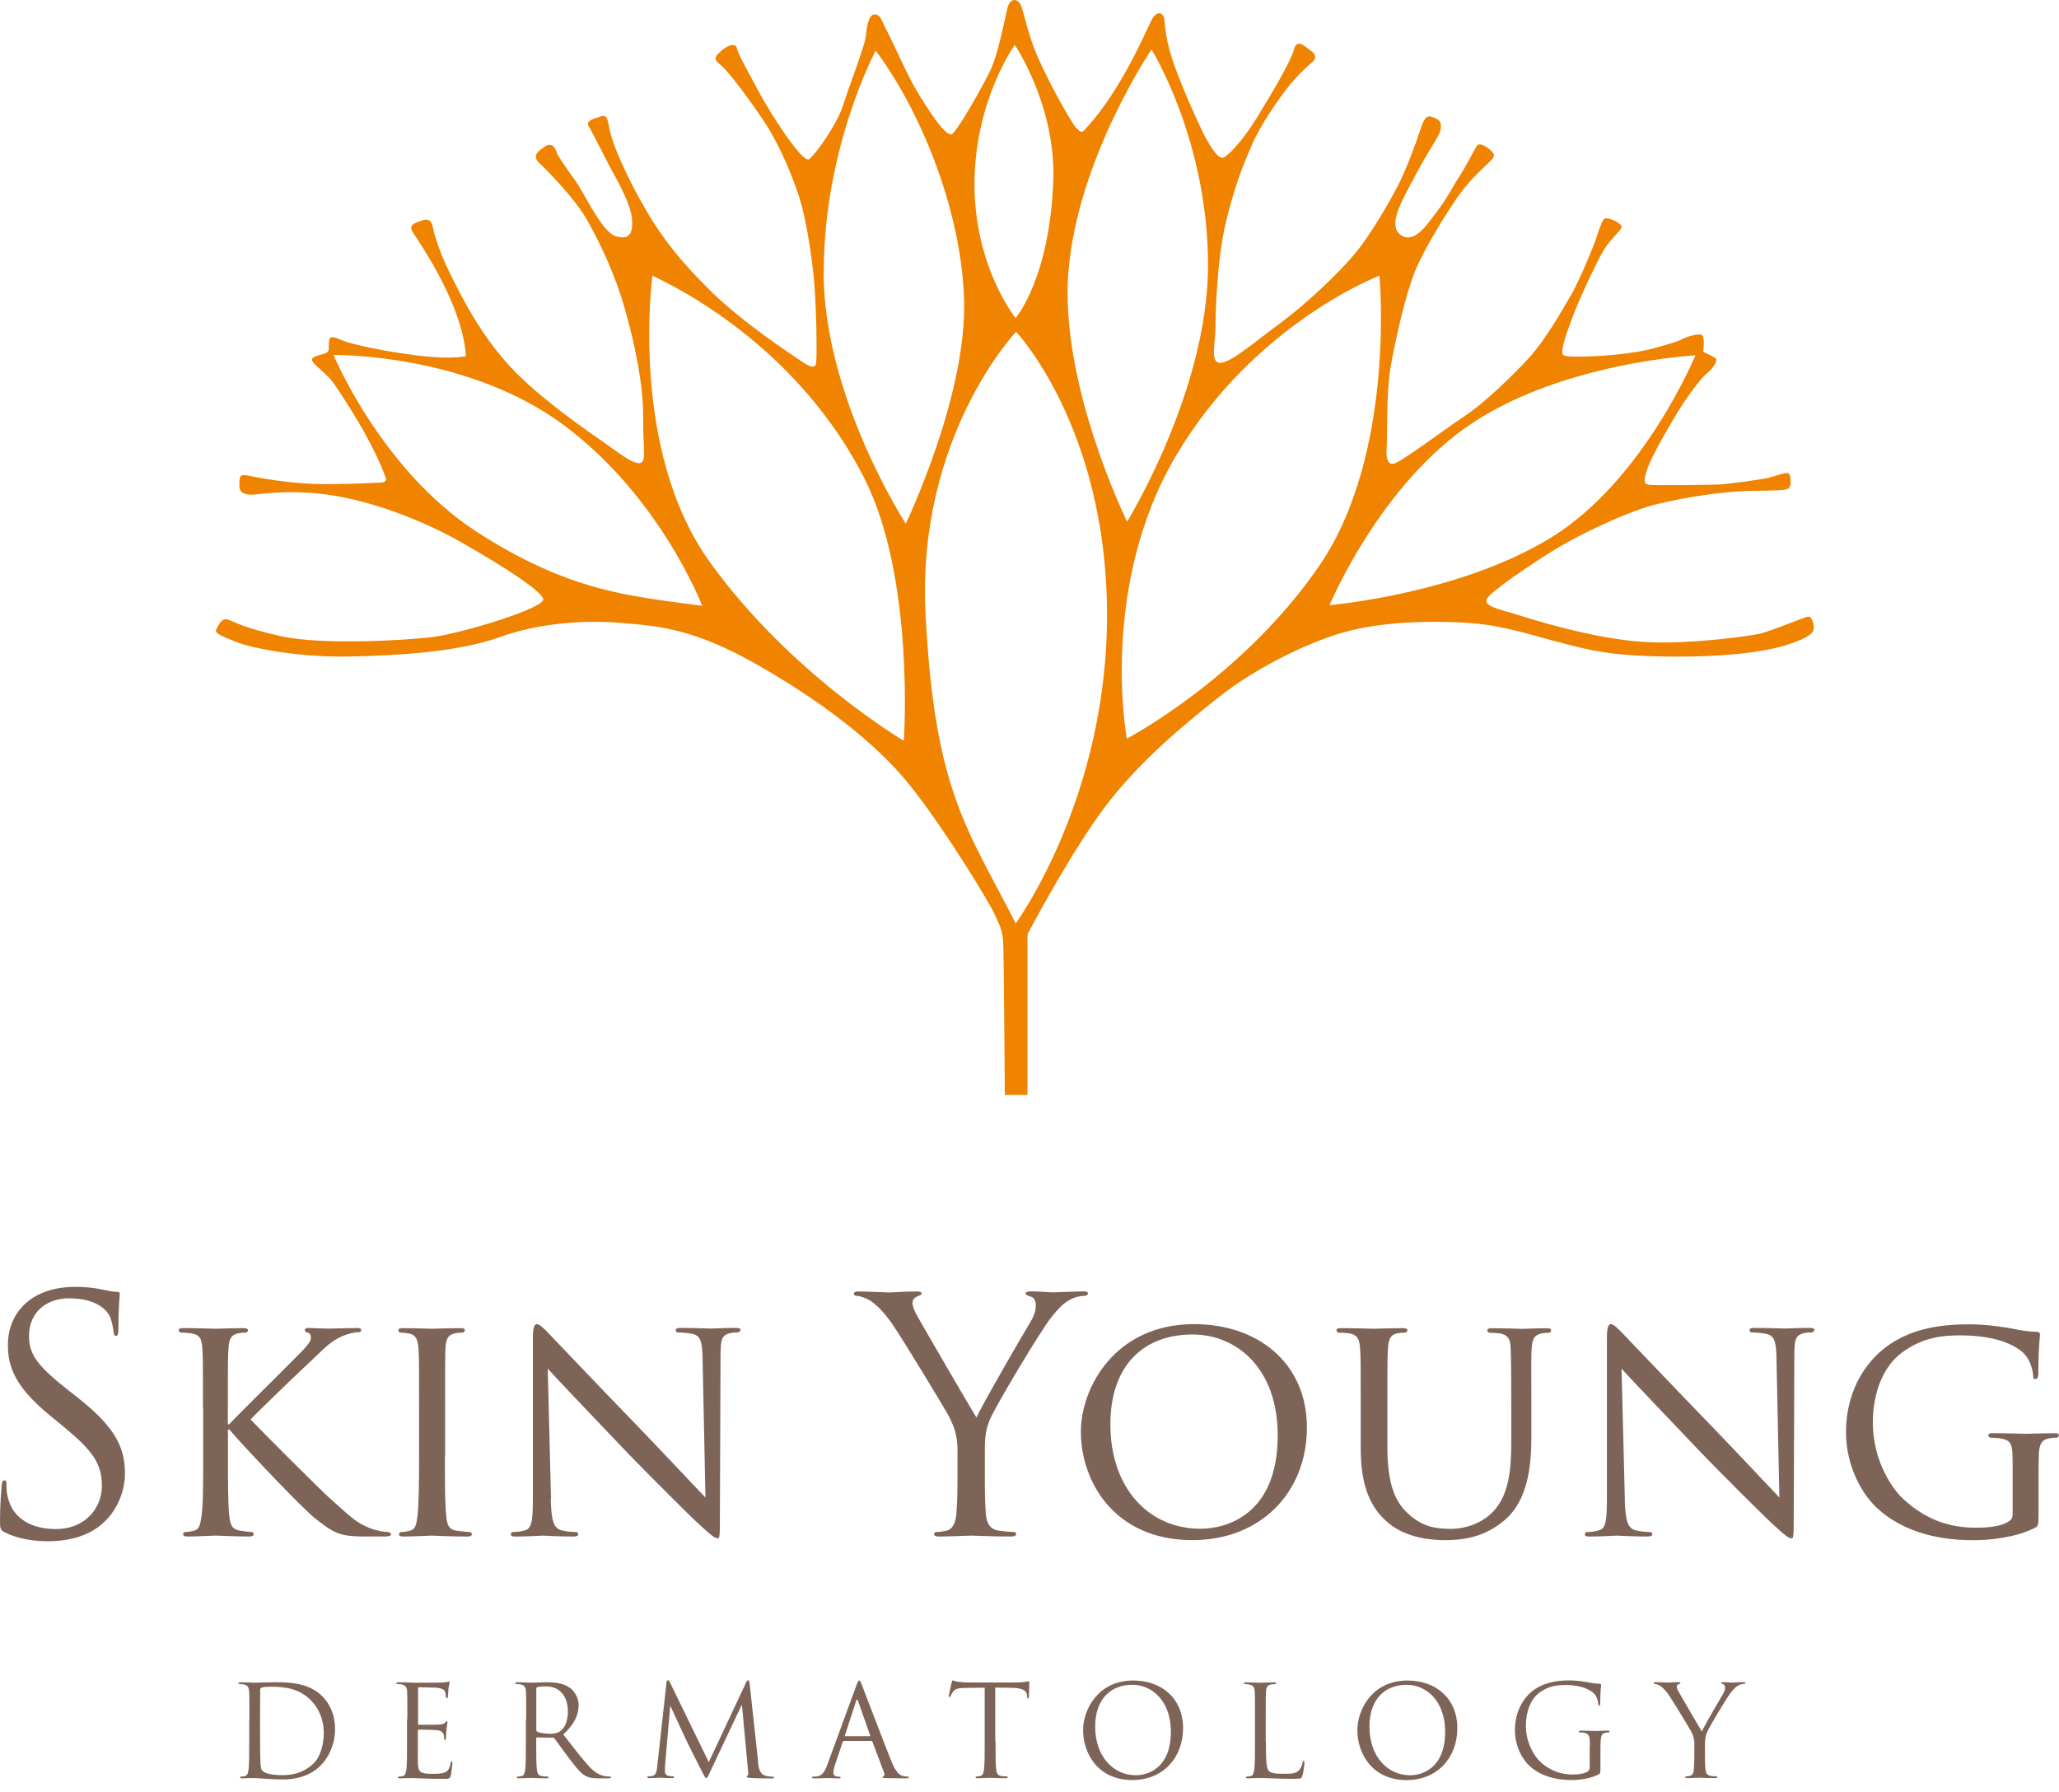 <svg width="85" height="74" viewBox="0 0 85 74" fill="none" xmlns="http://www.w3.org/2000/svg">
<g clip-path="url(#clip0_139_9365)">
<path d="M10.296 70.976C10.296 70.16 10.296 70.012 10.284 69.843C10.271 69.665 10.233 69.581 10.06 69.543C10.017 69.534 9.929 69.526 9.882 69.526C9.861 69.526 9.84 69.517 9.84 69.496C9.84 69.466 9.865 69.454 9.924 69.454C10.161 69.454 10.491 69.471 10.516 69.471C10.58 69.471 10.909 69.454 11.222 69.454C11.742 69.454 12.702 69.407 13.324 70.05C13.586 70.321 13.831 70.756 13.831 71.382C13.831 72.041 13.56 72.553 13.264 72.862C13.04 73.098 12.567 73.466 11.675 73.466C11.451 73.466 11.172 73.449 10.948 73.437C10.715 73.42 10.537 73.407 10.512 73.407C10.499 73.407 10.411 73.407 10.301 73.411C10.195 73.411 10.072 73.42 9.996 73.42C9.937 73.42 9.912 73.411 9.912 73.377C9.912 73.361 9.92 73.348 9.954 73.348C10.001 73.348 10.064 73.339 10.11 73.327C10.216 73.306 10.242 73.191 10.263 73.039C10.288 72.819 10.288 72.405 10.288 71.902V70.98L10.296 70.976ZM10.736 71.543C10.736 72.101 10.74 72.583 10.749 72.68C10.753 72.811 10.766 73.022 10.808 73.077C10.876 73.179 11.079 73.289 11.7 73.289C12.186 73.289 12.639 73.111 12.947 72.802C13.222 72.536 13.366 72.033 13.366 71.551C13.366 70.883 13.079 70.456 12.863 70.228C12.368 69.708 11.772 69.636 11.146 69.636C11.041 69.636 10.846 69.653 10.804 69.674C10.757 69.695 10.74 69.72 10.74 69.779C10.736 69.957 10.736 70.494 10.736 70.896V71.547V71.543Z" fill="#7E6357"/>
<path d="M16.816 70.976C16.816 70.16 16.816 70.012 16.807 69.843C16.794 69.665 16.756 69.581 16.583 69.543C16.541 69.534 16.452 69.526 16.406 69.526C16.384 69.526 16.363 69.517 16.363 69.496C16.363 69.467 16.389 69.454 16.448 69.454C16.57 69.454 16.71 69.454 16.824 69.458L17.04 69.471C17.078 69.471 18.122 69.471 18.241 69.467C18.338 69.463 18.422 69.45 18.465 69.441C18.49 69.437 18.511 69.416 18.537 69.416C18.553 69.416 18.558 69.437 18.558 69.463C18.558 69.501 18.532 69.564 18.515 69.708C18.511 69.758 18.498 69.991 18.49 70.055C18.486 70.08 18.473 70.114 18.452 70.114C18.422 70.114 18.41 70.088 18.41 70.046C18.41 70.008 18.405 69.919 18.38 69.856C18.342 69.771 18.291 69.708 18.008 69.678C17.919 69.67 17.348 69.661 17.289 69.661C17.268 69.661 17.26 69.678 17.26 69.712V71.158C17.26 71.196 17.264 71.209 17.289 71.209C17.357 71.209 18.004 71.209 18.122 71.2C18.249 71.188 18.321 71.179 18.367 71.128C18.405 71.086 18.427 71.061 18.448 71.061C18.465 71.061 18.473 71.069 18.473 71.103C18.473 71.137 18.448 71.226 18.431 71.399C18.418 71.505 18.41 71.699 18.41 71.733C18.41 71.775 18.41 71.834 18.372 71.834C18.346 71.834 18.334 71.813 18.334 71.788C18.334 71.737 18.334 71.682 18.312 71.615C18.291 71.543 18.245 71.454 18.042 71.433C17.898 71.416 17.382 71.407 17.289 71.407C17.264 71.407 17.251 71.424 17.251 71.445V71.906C17.251 72.084 17.247 72.693 17.251 72.803C17.268 73.166 17.344 73.234 17.86 73.234C17.995 73.234 18.228 73.234 18.363 73.175C18.498 73.115 18.562 73.014 18.6 72.798C18.613 72.739 18.621 72.718 18.646 72.718C18.676 72.718 18.676 72.76 18.676 72.798C18.676 72.841 18.634 73.196 18.608 73.306C18.57 73.441 18.528 73.441 18.325 73.441C17.932 73.441 17.644 73.433 17.437 73.424C17.234 73.416 17.107 73.407 17.027 73.407C17.014 73.407 16.926 73.407 16.816 73.412C16.71 73.412 16.592 73.42 16.511 73.42C16.452 73.42 16.427 73.412 16.427 73.378C16.427 73.361 16.439 73.348 16.469 73.348C16.515 73.348 16.579 73.34 16.625 73.327C16.731 73.306 16.756 73.192 16.778 73.039C16.803 72.82 16.803 72.405 16.803 71.902V70.98L16.816 70.976Z" fill="#7E6357"/>
<path d="M21.722 70.975C21.722 70.159 21.722 70.011 21.713 69.842C21.701 69.665 21.663 69.58 21.489 69.542C21.447 69.534 21.358 69.525 21.312 69.525C21.291 69.525 21.27 69.516 21.27 69.495C21.27 69.466 21.295 69.453 21.354 69.453C21.591 69.453 21.921 69.47 21.946 69.47C22.005 69.47 22.403 69.453 22.563 69.453C22.893 69.453 23.244 69.483 23.523 69.681C23.654 69.775 23.887 70.032 23.887 70.396C23.887 70.785 23.726 71.174 23.253 71.609C23.684 72.159 24.039 72.628 24.343 72.954C24.627 73.254 24.851 73.309 24.982 73.33C25.079 73.347 25.155 73.347 25.185 73.347C25.21 73.347 25.231 73.364 25.231 73.377C25.231 73.41 25.197 73.419 25.104 73.419H24.732C24.436 73.419 24.309 73.394 24.17 73.317C23.942 73.195 23.76 72.941 23.46 72.548C23.24 72.26 22.995 71.91 22.889 71.77C22.868 71.749 22.851 71.74 22.821 71.74L22.174 71.732C22.149 71.732 22.136 71.749 22.136 71.774V71.901C22.136 72.404 22.136 72.819 22.162 73.038C22.179 73.191 22.208 73.305 22.365 73.326C22.436 73.339 22.555 73.347 22.601 73.347C22.631 73.347 22.644 73.364 22.644 73.377C22.644 73.402 22.618 73.419 22.559 73.419C22.272 73.419 21.942 73.402 21.912 73.402C21.908 73.402 21.578 73.419 21.418 73.419C21.358 73.419 21.333 73.41 21.333 73.377C21.333 73.36 21.346 73.347 21.375 73.347C21.422 73.347 21.485 73.339 21.532 73.326C21.637 73.305 21.663 73.191 21.684 73.038C21.709 72.819 21.709 72.404 21.709 71.901V70.979L21.722 70.975ZM22.14 71.432C22.14 71.457 22.153 71.478 22.179 71.495C22.259 71.542 22.5 71.58 22.728 71.58C22.855 71.58 22.999 71.563 23.121 71.478C23.307 71.352 23.443 71.068 23.443 70.671C23.443 70.015 23.096 69.622 22.534 69.622C22.377 69.622 22.233 69.639 22.183 69.652C22.157 69.665 22.14 69.681 22.14 69.715V71.432Z" fill="#7E6357"/>
<path d="M31.289 72.747C31.31 72.937 31.348 73.229 31.573 73.305C31.725 73.352 31.86 73.352 31.915 73.352C31.94 73.352 31.957 73.356 31.957 73.377C31.957 73.411 31.911 73.424 31.847 73.424C31.733 73.424 31.167 73.419 30.972 73.402C30.849 73.394 30.824 73.377 30.824 73.352C30.824 73.331 30.837 73.322 30.862 73.314C30.888 73.309 30.892 73.221 30.883 73.123L30.63 70.4H30.613L29.327 73.127C29.218 73.36 29.201 73.407 29.154 73.407C29.116 73.407 29.091 73.356 28.993 73.166C28.858 72.908 28.406 72.003 28.38 71.948C28.334 71.855 27.746 70.595 27.687 70.451H27.666L27.454 72.886C27.45 72.971 27.45 73.064 27.45 73.153C27.45 73.233 27.509 73.301 27.585 73.314C27.674 73.335 27.755 73.339 27.784 73.339C27.805 73.339 27.826 73.352 27.826 73.364C27.826 73.402 27.797 73.411 27.733 73.411C27.539 73.411 27.29 73.394 27.247 73.394C27.201 73.394 26.947 73.411 26.808 73.411C26.757 73.411 26.719 73.402 26.719 73.364C26.719 73.347 26.744 73.339 26.77 73.339C26.812 73.339 26.85 73.339 26.926 73.322C27.099 73.292 27.116 73.085 27.137 72.886L27.514 69.466C27.518 69.407 27.539 69.373 27.573 69.373C27.607 69.373 27.623 69.394 27.653 69.453L29.26 72.751L30.803 69.458C30.824 69.411 30.845 69.373 30.883 69.373C30.921 69.373 30.934 69.415 30.947 69.513L31.298 72.739L31.289 72.747Z" fill="#7E6357"/>
<path d="M35.355 69.584C35.418 69.41 35.439 69.381 35.469 69.381C35.498 69.381 35.519 69.406 35.583 69.571C35.663 69.77 36.483 71.935 36.805 72.734C36.995 73.199 37.147 73.283 37.257 73.317C37.337 73.343 37.413 73.347 37.468 73.347C37.498 73.347 37.519 73.351 37.519 73.376C37.519 73.41 37.473 73.419 37.413 73.419C37.333 73.419 36.953 73.419 36.589 73.41C36.488 73.406 36.433 73.406 36.433 73.372C36.433 73.351 36.45 73.343 36.471 73.334C36.5 73.321 36.534 73.275 36.5 73.195L36.014 71.905C36.014 71.905 35.993 71.875 35.968 71.875H34.839C34.813 71.875 34.796 71.892 34.788 71.918L34.475 72.848C34.429 72.979 34.403 73.106 34.403 73.199C34.403 73.305 34.513 73.351 34.602 73.351H34.653C34.691 73.351 34.703 73.364 34.703 73.381C34.703 73.414 34.674 73.423 34.623 73.423C34.496 73.423 34.272 73.406 34.213 73.406C34.154 73.406 33.866 73.423 33.621 73.423C33.553 73.423 33.52 73.414 33.52 73.381C33.52 73.359 33.541 73.351 33.566 73.351C33.604 73.351 33.676 73.347 33.718 73.343C33.959 73.313 34.065 73.11 34.158 72.848L35.35 69.592L35.355 69.584ZM35.9 71.681C35.925 71.681 35.925 71.664 35.921 71.643L35.422 70.227C35.397 70.146 35.371 70.146 35.342 70.227L34.881 71.643C34.873 71.668 34.881 71.681 34.898 71.681H35.9Z" fill="#7E6357"/>
<path d="M41.098 71.897C41.098 72.4 41.098 72.815 41.123 73.034C41.14 73.187 41.17 73.301 41.326 73.322C41.398 73.335 41.517 73.343 41.563 73.343C41.593 73.343 41.605 73.36 41.605 73.373C41.605 73.398 41.58 73.415 41.521 73.415C41.233 73.415 40.903 73.398 40.874 73.398C40.844 73.398 40.519 73.415 40.358 73.415C40.303 73.415 40.273 73.407 40.273 73.373C40.273 73.356 40.286 73.343 40.316 73.343C40.362 73.343 40.426 73.335 40.472 73.322C40.578 73.301 40.603 73.187 40.624 73.034C40.65 72.815 40.65 72.4 40.65 71.897V69.677L39.872 69.686C39.546 69.69 39.419 69.728 39.335 69.855C39.276 69.944 39.263 69.982 39.246 70.016C39.229 70.058 39.216 70.066 39.195 70.066C39.178 70.066 39.17 70.049 39.17 70.02C39.17 69.969 39.276 69.517 39.284 69.475C39.292 69.445 39.314 69.373 39.335 69.373C39.373 69.373 39.424 69.424 39.567 69.436C39.72 69.453 39.918 69.462 39.982 69.462H41.948C42.117 69.462 42.235 69.449 42.32 69.436C42.4 69.428 42.447 69.411 42.468 69.411C42.493 69.411 42.493 69.441 42.493 69.475C42.493 69.631 42.476 69.995 42.476 70.049C42.476 70.096 42.459 70.117 42.438 70.117C42.413 70.117 42.4 70.1 42.396 70.028V69.969C42.375 69.813 42.248 69.69 41.745 69.682L41.085 69.673V71.893L41.098 71.897Z" fill="#7E6357"/>
<path d="M46.78 69.381C47.96 69.381 48.839 70.125 48.839 71.347C48.839 72.569 48.011 73.49 46.747 73.49C45.309 73.49 44.713 72.374 44.713 71.431C44.713 70.582 45.33 69.381 46.78 69.381ZM46.89 73.292C47.364 73.292 48.336 73.021 48.336 71.495C48.336 70.235 47.571 69.558 46.742 69.558C45.867 69.558 45.212 70.133 45.212 71.284C45.212 72.505 45.947 73.292 46.89 73.292Z" fill="#7E6357"/>
<path d="M52.26 71.909C52.26 72.679 52.281 73.017 52.374 73.11C52.459 73.195 52.594 73.233 53.004 73.233C53.283 73.233 53.512 73.228 53.639 73.076C53.706 72.992 53.761 72.861 53.774 72.763C53.778 72.721 53.791 72.696 53.82 72.696C53.846 72.696 53.85 72.717 53.85 72.776C53.85 72.835 53.812 73.148 53.77 73.3C53.732 73.423 53.719 73.44 53.44 73.44C53.064 73.44 52.789 73.431 52.569 73.423C52.349 73.415 52.184 73.406 52.032 73.406C52.011 73.406 51.922 73.41 51.816 73.41C51.711 73.415 51.596 73.419 51.516 73.419C51.457 73.419 51.432 73.41 51.432 73.376C51.432 73.359 51.444 73.347 51.474 73.347C51.52 73.347 51.584 73.338 51.63 73.326C51.736 73.305 51.761 73.19 51.782 73.038C51.808 72.818 51.808 72.404 51.808 71.901V70.979C51.808 70.163 51.808 70.015 51.799 69.846C51.787 69.668 51.749 69.584 51.575 69.546C51.533 69.537 51.444 69.529 51.398 69.529C51.377 69.529 51.355 69.52 51.355 69.499C51.355 69.47 51.381 69.457 51.44 69.457C51.677 69.457 52.007 69.474 52.032 69.474C52.057 69.474 52.442 69.457 52.599 69.457C52.658 69.457 52.683 69.466 52.683 69.499C52.683 69.52 52.662 69.529 52.641 69.529C52.603 69.529 52.531 69.533 52.467 69.546C52.315 69.571 52.273 69.66 52.264 69.846C52.252 70.015 52.252 70.159 52.252 70.979V71.913L52.26 71.909Z" fill="#7E6357"/>
<path d="M58.103 69.382C59.282 69.382 60.162 70.126 60.162 71.348C60.162 72.57 59.333 73.492 58.069 73.492C56.631 73.492 56.035 72.375 56.035 71.432C56.035 70.583 56.652 69.382 58.103 69.382ZM58.213 73.293C58.686 73.293 59.659 73.022 59.659 71.496C59.659 70.236 58.893 69.559 58.065 69.559C57.189 69.559 56.534 70.134 56.534 71.284C56.534 72.506 57.27 73.293 58.213 73.293Z" fill="#7E6357"/>
<path d="M65.634 72.079C65.634 71.656 65.609 71.597 65.397 71.537C65.355 71.529 65.266 71.521 65.22 71.521C65.198 71.521 65.177 71.512 65.177 71.491C65.177 71.461 65.203 71.449 65.262 71.449C65.499 71.449 65.829 71.466 65.854 71.466C65.879 71.466 66.209 71.449 66.365 71.449C66.425 71.449 66.45 71.461 66.45 71.491C66.45 71.512 66.429 71.521 66.408 71.521C66.37 71.521 66.34 71.525 66.277 71.537C66.137 71.563 66.095 71.652 66.082 71.838C66.07 72.007 66.07 72.163 66.07 72.383V72.971C66.07 73.207 66.065 73.216 66.002 73.254C65.668 73.432 65.194 73.491 64.89 73.491C64.492 73.491 63.748 73.44 63.165 72.928C62.843 72.649 62.539 72.087 62.539 71.432C62.539 70.595 62.949 69.999 63.414 69.707C63.888 69.415 64.408 69.377 64.809 69.377C65.139 69.377 65.511 69.445 65.613 69.466C65.723 69.491 65.905 69.512 66.036 69.516C66.086 69.521 66.099 69.542 66.099 69.563C66.099 69.635 66.061 69.783 66.061 70.307C66.061 70.392 66.048 70.417 66.014 70.417C65.989 70.417 65.985 70.383 65.976 70.337C65.972 70.265 65.947 70.117 65.867 69.99C65.735 69.791 65.313 69.567 64.632 69.567C64.302 69.567 63.909 69.597 63.511 69.914C63.207 70.155 62.992 70.633 62.992 71.246C62.992 71.986 63.364 72.518 63.55 72.7C63.964 73.106 64.442 73.263 64.924 73.263C65.114 73.263 65.385 73.233 65.52 73.153C65.588 73.115 65.626 73.06 65.626 72.971V72.079H65.634Z" fill="#7E6357"/>
<path d="M69.95 72.058C69.95 71.775 69.899 71.66 69.827 71.508C69.789 71.424 69.087 70.269 68.905 69.999C68.774 69.804 68.643 69.673 68.55 69.61C68.47 69.559 68.373 69.525 68.326 69.525C68.301 69.525 68.275 69.517 68.275 69.487C68.275 69.466 68.296 69.449 68.343 69.449C68.445 69.449 68.838 69.466 68.863 69.466C68.901 69.466 69.1 69.449 69.303 69.449C69.362 69.449 69.371 69.466 69.371 69.487C69.371 69.508 69.341 69.513 69.29 69.534C69.248 69.555 69.222 69.585 69.222 69.627C69.222 69.69 69.248 69.754 69.29 69.83C69.375 69.982 70.161 71.335 70.254 71.487C70.351 71.267 71.019 70.117 71.125 69.944C71.193 69.834 71.214 69.745 71.214 69.677C71.214 69.606 71.193 69.546 71.129 69.53C71.083 69.513 71.049 69.504 71.049 69.479C71.049 69.458 71.079 69.449 71.133 69.449C71.269 69.449 71.438 69.466 71.48 69.466C71.51 69.466 71.89 69.449 71.988 69.449C72.026 69.449 72.055 69.458 72.055 69.479C72.055 69.504 72.03 69.521 71.988 69.521C71.928 69.521 71.831 69.542 71.747 69.593C71.641 69.656 71.586 69.72 71.468 69.859C71.294 70.071 70.558 71.301 70.466 71.529C70.385 71.72 70.385 71.88 70.385 72.054V72.506C70.385 72.591 70.385 72.811 70.402 73.03C70.415 73.183 70.461 73.297 70.618 73.318C70.69 73.331 70.808 73.339 70.855 73.339C70.884 73.339 70.897 73.356 70.897 73.369C70.897 73.394 70.871 73.411 70.812 73.411C70.525 73.411 70.195 73.394 70.165 73.394C70.136 73.394 69.81 73.411 69.654 73.411C69.594 73.411 69.569 73.402 69.569 73.369C69.569 73.352 69.582 73.339 69.611 73.339C69.658 73.339 69.721 73.331 69.768 73.318C69.874 73.297 69.92 73.183 69.928 73.03C69.945 72.811 69.945 72.591 69.945 72.506V72.054L69.95 72.058Z" fill="#7E6357"/>
<path d="M0.199 63.264C0.013 63.17 0 63.115 0 62.756C0 62.088 0.055 61.551 0.068 61.336C0.08 61.188 0.106 61.12 0.173 61.12C0.254 61.12 0.266 61.162 0.266 61.268C0.266 61.39 0.266 61.577 0.309 61.763C0.512 62.752 1.391 63.128 2.292 63.128C3.577 63.128 4.207 62.202 4.207 61.348C4.207 60.426 3.818 59.889 2.668 58.938L2.067 58.444C0.647 57.281 0.326 56.448 0.326 55.539C0.326 54.106 1.395 53.129 3.095 53.129C3.615 53.129 4.004 53.184 4.338 53.264C4.592 53.319 4.697 53.332 4.807 53.332C4.917 53.332 4.943 53.357 4.943 53.425C4.943 53.492 4.888 53.932 4.888 54.846C4.888 55.061 4.862 55.154 4.795 55.154C4.714 55.154 4.702 55.087 4.689 54.981C4.676 54.82 4.596 54.456 4.516 54.313C4.435 54.165 4.076 53.602 2.841 53.602C1.92 53.602 1.197 54.178 1.197 55.154C1.197 55.915 1.543 56.397 2.829 57.403L3.205 57.699C4.786 58.947 5.158 59.775 5.158 60.845C5.158 61.395 4.943 62.409 4.021 63.069C3.446 63.471 2.723 63.631 2 63.631C1.37 63.631 0.757 63.538 0.207 63.272L0.199 63.264Z" fill="#7E6357"/>
<path d="M8.379 58.122C8.379 56.354 8.379 56.033 8.354 55.674C8.328 55.285 8.261 55.099 7.872 55.044C7.779 55.031 7.576 55.018 7.47 55.018C7.432 55.018 7.377 54.963 7.377 54.925C7.377 54.858 7.432 54.832 7.563 54.832C8.1 54.832 8.823 54.858 8.886 54.858C8.992 54.858 9.702 54.832 10.049 54.832C10.184 54.832 10.235 54.858 10.235 54.925C10.235 54.963 10.197 55.018 10.142 55.018C10.062 55.018 9.994 55.018 9.846 55.044C9.537 55.111 9.457 55.272 9.432 55.674C9.406 56.033 9.406 56.354 9.406 58.122V58.803H9.461C9.647 58.587 11.749 56.515 12.193 56.059C12.527 55.724 12.835 55.428 12.835 55.242C12.835 55.094 12.78 55.027 12.687 55.014C12.62 55.002 12.582 54.947 12.582 54.908C12.582 54.853 12.637 54.828 12.717 54.828C12.958 54.828 13.317 54.853 13.601 54.853C13.668 54.853 14.442 54.828 14.738 54.828C14.856 54.828 14.911 54.853 14.911 54.908C14.911 54.963 14.886 55.002 14.789 55.002C14.615 55.002 14.362 55.069 14.133 55.162C13.651 55.378 13.423 55.632 12.903 56.126C12.607 56.392 10.599 58.321 10.345 58.604C10.654 58.938 13.102 61.39 13.584 61.83C14.573 62.713 14.708 62.861 15.271 63.09C15.579 63.212 15.913 63.25 15.994 63.25C16.074 63.25 16.142 63.293 16.142 63.343C16.142 63.394 16.087 63.436 15.888 63.436H15.288C14.954 63.436 14.738 63.436 14.472 63.411C13.854 63.356 13.546 63.102 13.038 62.713C12.501 62.299 10.028 59.686 9.466 59.018H9.411V60.13C9.411 61.229 9.411 62.126 9.466 62.595C9.508 62.929 9.559 63.145 9.922 63.195C10.083 63.221 10.269 63.25 10.379 63.25C10.447 63.25 10.472 63.305 10.472 63.343C10.472 63.398 10.417 63.436 10.286 63.436C9.711 63.436 9.001 63.398 8.907 63.398C8.814 63.398 8.104 63.436 7.745 63.436C7.626 63.436 7.559 63.411 7.559 63.343C7.559 63.305 7.584 63.25 7.652 63.25C7.757 63.25 7.905 63.225 8.011 63.195C8.239 63.14 8.265 62.929 8.32 62.595C8.387 62.126 8.387 61.229 8.387 60.13V58.122H8.379Z" fill="#7E6357"/>
<path d="M18.367 60.131C18.367 61.23 18.367 62.126 18.422 62.596C18.46 62.93 18.502 63.145 18.849 63.196C19.022 63.221 19.276 63.251 19.386 63.251C19.453 63.251 19.479 63.306 19.479 63.344C19.479 63.399 19.424 63.437 19.293 63.437C18.637 63.437 17.872 63.399 17.821 63.399C17.754 63.399 17.018 63.437 16.659 63.437C16.54 63.437 16.473 63.412 16.473 63.344C16.473 63.306 16.498 63.251 16.566 63.251C16.671 63.251 16.819 63.226 16.925 63.196C17.153 63.141 17.191 62.93 17.234 62.596C17.289 62.126 17.301 61.23 17.301 60.131V58.122C17.301 56.355 17.301 56.034 17.276 55.674C17.251 55.285 17.153 55.112 16.9 55.057C16.764 55.032 16.621 55.019 16.54 55.019C16.485 55.019 16.447 54.964 16.447 54.926C16.447 54.858 16.502 54.833 16.633 54.833C17.022 54.833 17.758 54.858 17.826 54.858C17.881 54.858 18.642 54.833 19.005 54.833C19.14 54.833 19.191 54.858 19.191 54.926C19.191 54.964 19.136 55.019 19.098 55.019C19.018 55.019 18.938 55.019 18.802 55.044C18.481 55.112 18.413 55.273 18.388 55.674C18.375 56.034 18.375 56.355 18.375 58.122V60.131H18.367Z" fill="#7E6357"/>
<path d="M22.735 61.885C22.76 62.824 22.87 63.103 23.191 63.183C23.407 63.238 23.673 63.251 23.779 63.251C23.834 63.251 23.872 63.293 23.872 63.344C23.872 63.411 23.791 63.437 23.656 63.437C22.988 63.437 22.519 63.399 22.413 63.399C22.308 63.399 21.813 63.437 21.276 63.437C21.153 63.437 21.09 63.424 21.09 63.344C21.09 63.289 21.132 63.251 21.183 63.251C21.276 63.251 21.491 63.238 21.665 63.183C21.961 63.103 21.999 62.794 21.999 61.763V55.243C21.999 54.786 22.067 54.668 22.16 54.668C22.295 54.668 22.494 54.896 22.616 55.015C22.802 55.201 24.519 57.023 26.337 58.896C27.5 60.101 28.759 61.454 29.123 61.826L29.005 56.122C28.992 55.387 28.924 55.133 28.565 55.065C28.349 55.023 28.083 55.01 27.99 55.01C27.91 55.01 27.897 54.943 27.897 54.905C27.897 54.837 27.99 54.824 28.125 54.824C28.662 54.824 29.224 54.85 29.356 54.85C29.487 54.85 29.876 54.824 30.358 54.824C30.48 54.824 30.573 54.837 30.573 54.905C30.573 54.943 30.518 55.01 30.438 55.01C30.383 55.01 30.29 55.01 30.159 55.036C29.77 55.116 29.745 55.344 29.745 56.025L29.719 62.693C29.719 63.441 29.706 63.509 29.626 63.509C29.504 63.509 29.385 63.416 28.73 62.811C28.611 62.705 26.908 61.031 25.665 59.733C24.299 58.3 22.976 56.909 22.612 56.507L22.747 61.877L22.735 61.885Z" fill="#7E6357"/>
<path d="M39.531 59.969C39.531 59.246 39.396 58.95 39.222 58.566C39.129 58.35 37.337 55.407 36.867 54.71C36.533 54.215 36.199 53.881 35.958 53.72C35.755 53.585 35.502 53.505 35.383 53.505C35.316 53.505 35.248 53.479 35.248 53.412C35.248 53.357 35.303 53.319 35.421 53.319C35.675 53.319 36.681 53.361 36.745 53.361C36.838 53.361 37.345 53.319 37.869 53.319C38.017 53.319 38.043 53.361 38.043 53.412C38.043 53.462 37.962 53.479 37.844 53.534C37.738 53.589 37.671 53.67 37.671 53.775C37.671 53.936 37.738 54.097 37.844 54.295C38.06 54.684 40.068 58.139 40.309 58.523C40.563 57.961 42.262 55.031 42.533 54.587C42.706 54.308 42.761 54.08 42.761 53.906C42.761 53.72 42.706 53.572 42.546 53.53C42.423 53.492 42.343 53.462 42.343 53.395C42.343 53.34 42.423 53.315 42.558 53.315C42.905 53.315 43.336 53.357 43.442 53.357C43.522 53.357 44.486 53.315 44.74 53.315C44.833 53.315 44.913 53.34 44.913 53.395C44.913 53.462 44.846 53.501 44.74 53.501C44.592 53.501 44.338 53.556 44.123 53.687C43.856 53.847 43.708 54.008 43.412 54.371C42.973 54.908 41.095 58.054 40.854 58.629C40.656 59.111 40.656 59.525 40.656 59.969V61.119C40.656 61.335 40.656 61.897 40.694 62.46C40.719 62.849 40.842 63.145 41.243 63.195C41.429 63.221 41.725 63.25 41.844 63.25C41.924 63.25 41.95 63.293 41.95 63.331C41.95 63.398 41.882 63.436 41.734 63.436C40.998 63.436 40.153 63.398 40.089 63.398C40.026 63.398 39.18 63.436 38.778 63.436C38.63 63.436 38.563 63.411 38.563 63.331C38.563 63.293 38.588 63.25 38.669 63.25C38.787 63.25 38.948 63.225 39.07 63.195C39.337 63.14 39.459 62.849 39.484 62.46C39.527 61.897 39.527 61.335 39.527 61.119V59.969H39.531Z" fill="#7E6357"/>
<path d="M49.293 54.668C51.944 54.668 53.952 56.287 53.952 58.938C53.952 61.589 52.067 63.585 49.225 63.585C45.999 63.585 44.621 61.162 44.621 59.112C44.621 57.277 46.042 54.668 49.293 54.668ZM49.559 63.115C50.616 63.115 52.747 62.553 52.747 59.26C52.747 56.528 51.086 55.095 49.225 55.095C47.259 55.095 45.839 56.325 45.839 58.803C45.839 61.454 47.433 63.115 49.559 63.115Z" fill="#7E6357"/>
<path d="M56.174 58.122C56.174 56.355 56.174 56.034 56.148 55.674C56.123 55.311 56.056 55.099 55.667 55.044C55.574 55.032 55.371 55.019 55.265 55.019C55.223 55.019 55.172 54.964 55.172 54.926C55.172 54.858 55.227 54.833 55.358 54.833C55.895 54.833 56.605 54.858 56.711 54.858C56.817 54.858 57.552 54.833 57.903 54.833C58.038 54.833 58.102 54.858 58.102 54.926C58.102 54.964 58.047 55.019 57.996 55.019C57.916 55.019 57.848 55.019 57.7 55.044C57.392 55.099 57.324 55.298 57.299 55.674C57.273 56.034 57.273 56.355 57.273 58.122V59.716C57.273 61.361 57.633 62.046 58.144 62.503C58.719 63.023 59.227 63.12 59.899 63.12C60.622 63.12 61.319 62.799 61.721 62.317C62.271 61.661 62.389 60.723 62.389 59.56V58.127C62.389 56.359 62.376 56.038 62.364 55.679C62.351 55.315 62.283 55.104 61.894 55.049C61.801 55.036 61.599 55.023 61.493 55.023C61.438 55.023 61.4 54.968 61.4 54.93C61.4 54.863 61.455 54.837 61.586 54.837C62.11 54.837 62.791 54.863 62.858 54.863C62.939 54.863 63.501 54.837 63.848 54.837C63.983 54.837 64.034 54.863 64.034 54.93C64.034 54.968 63.996 55.023 63.941 55.023C63.86 55.023 63.793 55.023 63.645 55.049C63.324 55.116 63.256 55.302 63.23 55.679C63.205 56.038 63.218 56.359 63.218 58.127V59.344C63.218 60.575 63.057 61.953 62.118 62.756C61.26 63.492 60.351 63.585 59.654 63.585C59.265 63.585 58.034 63.56 57.206 62.782C56.63 62.245 56.174 61.458 56.174 59.797V58.122Z" fill="#7E6357"/>
<path d="M67.072 61.885C67.098 62.824 67.208 63.103 67.529 63.183C67.745 63.238 68.011 63.251 68.117 63.251C68.172 63.251 68.21 63.293 68.21 63.344C68.21 63.411 68.129 63.437 67.994 63.437C67.326 63.437 66.857 63.399 66.751 63.399C66.645 63.399 66.151 63.437 65.614 63.437C65.491 63.437 65.428 63.424 65.428 63.344C65.428 63.289 65.47 63.251 65.521 63.251C65.614 63.251 65.829 63.238 66.003 63.183C66.299 63.103 66.337 62.794 66.337 61.763V55.243C66.337 54.786 66.404 54.668 66.497 54.668C66.633 54.668 66.831 54.896 66.954 55.015C67.14 55.201 68.857 57.023 70.675 58.896C71.837 60.101 73.097 61.454 73.457 61.826L73.338 56.122C73.326 55.387 73.258 55.133 72.894 55.065C72.679 55.023 72.412 55.01 72.319 55.01C72.239 55.01 72.226 54.943 72.226 54.905C72.226 54.837 72.319 54.824 72.455 54.824C72.992 54.824 73.554 54.85 73.685 54.85C73.816 54.85 74.209 54.824 74.687 54.824C74.81 54.824 74.903 54.837 74.903 54.905C74.903 54.943 74.848 55.01 74.767 55.01C74.713 55.01 74.619 55.01 74.488 55.036C74.099 55.116 74.074 55.344 74.074 56.025L74.049 62.693C74.049 63.441 74.036 63.509 73.956 63.509C73.833 63.509 73.715 63.416 73.059 62.811C72.941 62.705 71.237 61.031 69.994 59.733C68.628 58.3 67.305 56.909 66.941 56.507L67.077 61.877L67.072 61.885Z" fill="#7E6357"/>
<path d="M83.086 60.532C83.086 59.61 83.061 59.475 82.579 59.382C82.486 59.369 82.283 59.356 82.177 59.356C82.135 59.356 82.084 59.301 82.084 59.263C82.084 59.183 82.139 59.17 82.27 59.17C82.807 59.17 83.593 59.196 83.661 59.196C83.716 59.196 84.452 59.17 84.811 59.17C84.946 59.17 84.997 59.183 84.997 59.263C84.997 59.301 84.942 59.356 84.904 59.356C84.824 59.356 84.743 59.356 84.608 59.382C84.287 59.437 84.194 59.61 84.168 60.011C84.156 60.375 84.156 60.709 84.156 61.191V62.464C84.156 62.988 84.143 63.001 83.995 63.081C83.247 63.47 82.173 63.588 81.492 63.588C80.596 63.588 78.921 63.483 77.611 62.371C76.888 61.77 76.207 60.548 76.207 59.132C76.207 57.31 77.129 56.029 78.173 55.399C79.23 54.756 80.41 54.676 81.306 54.676C82.054 54.676 82.887 54.811 83.116 54.862C83.357 54.917 83.771 54.984 84.067 54.984C84.185 54.984 84.215 55.039 84.215 55.09C84.215 55.251 84.147 55.559 84.147 56.697C84.147 56.883 84.092 56.938 84.012 56.938C83.944 56.938 83.932 56.87 83.932 56.764C83.919 56.616 83.851 56.282 83.665 56.016C83.369 55.589 82.473 55.132 80.947 55.132C80.236 55.132 79.382 55.187 78.482 55.868C77.797 56.392 77.315 57.407 77.315 58.735C77.315 60.341 78.144 61.491 78.562 61.88C79.501 62.751 80.49 63.073 81.572 63.073C81.987 63.073 82.536 63.035 82.845 62.857C82.993 62.777 83.086 62.722 83.086 62.51V60.544V60.532Z" fill="#7E6357"/>
<path d="M74.883 25.913C74.857 25.706 74.807 25.393 74.574 25.473C74.342 25.549 73.044 26.07 72.655 26.163C72.266 26.251 69.915 26.59 68.076 26.514C66.232 26.437 63.974 25.799 62.862 25.448C61.746 25.097 61.032 25.021 61.514 24.564C61.992 24.112 63.797 22.877 64.782 22.345C65.767 21.812 67.336 21.072 68.401 20.814C69.467 20.556 70.997 20.294 72.215 20.269C73.433 20.243 73.733 20.256 73.851 20.15C73.969 20.045 73.927 19.605 73.838 19.541C73.75 19.478 73.268 19.66 73.022 19.723C72.777 19.787 71.323 19.994 70.896 20.006C70.469 20.019 68.38 20.045 68.131 20.019C67.885 19.994 67.805 19.93 68.012 19.343C68.219 18.759 68.972 17.487 69.247 17.034C69.517 16.582 70.13 15.698 70.452 15.428C70.777 15.157 70.93 14.857 70.815 14.781C70.697 14.705 70.308 14.523 70.308 14.523C70.308 14.523 70.397 13.927 70.257 13.834C70.114 13.745 69.598 13.91 69.416 14.015C69.234 14.121 68.545 14.303 68.224 14.392C67.898 14.48 67.302 14.586 66.625 14.65C65.953 14.713 64.782 14.768 64.562 14.675C64.342 14.586 64.731 13.597 64.939 13.039C65.146 12.481 65.847 10.925 66.198 10.341C66.549 9.758 67.04 9.458 66.926 9.305C66.807 9.149 66.304 8.916 66.198 9.06C66.093 9.204 65.941 9.694 65.873 9.902C65.809 10.109 65.184 11.627 64.875 12.147C64.566 12.667 63.865 13.952 63.125 14.768C62.385 15.584 61.192 16.7 60.478 17.169C59.763 17.639 57.962 18.988 57.586 19.127C57.21 19.271 57.222 18.713 57.248 18.425C57.273 18.142 57.222 16.261 57.404 15.182C57.586 14.104 58.013 12.185 58.415 11.2C58.816 10.214 59.751 8.735 60.228 8.058C60.706 7.382 61.408 6.773 61.526 6.646C61.645 6.515 61.759 6.426 61.59 6.257C61.421 6.088 61.07 5.83 60.956 6.037C60.837 6.244 60.448 6.984 60.216 7.335C59.983 7.686 59.746 8.177 59.358 8.684C58.968 9.191 58.474 9.995 57.933 9.762C57.387 9.53 57.645 8.828 57.827 8.413C58.009 7.999 58.503 7.115 58.681 6.777C58.863 6.439 59.252 5.83 59.383 5.585C59.514 5.34 59.552 5.014 59.307 4.908C59.062 4.803 58.867 4.638 58.673 5.247C58.478 5.855 58.013 7.09 57.713 7.661C57.413 8.232 56.647 9.606 55.962 10.438C55.278 11.267 53.937 12.54 52.851 13.343C51.76 14.146 50.863 14.937 50.398 14.979C49.933 15.018 50.178 14.163 50.178 13.512C50.178 12.861 50.242 10.671 50.618 9.128C50.995 7.585 51.333 6.781 51.696 5.948C52.06 5.12 52.825 4.016 53.265 3.483C53.705 2.951 54.056 2.68 54.225 2.511C54.394 2.342 54.212 2.147 54.081 2.071C53.95 1.991 53.548 1.539 53.421 2.033C53.29 2.528 52.487 3.889 51.878 4.874C51.269 5.86 50.686 6.443 50.491 6.511C50.297 6.574 49.984 6.071 49.789 5.72C49.595 5.369 48.868 3.788 48.492 2.735C48.115 1.682 48.102 1.099 48.065 0.803C48.026 0.507 47.752 0.401 47.519 0.866C47.286 1.331 46.31 3.657 44.91 5.213C44.653 5.513 44.64 5.5 44.416 5.263C44.196 5.031 43.004 2.887 42.64 1.851C42.276 0.816 42.238 0.308 42.082 0.114C41.925 -0.081 41.68 -0.03 41.587 0.334C41.498 0.697 41.211 2.228 40.885 2.904C40.56 3.581 39.575 5.318 39.317 5.526C39.059 5.733 38.226 4.384 37.837 3.737C37.448 3.09 36.89 1.792 36.632 1.31C36.374 0.832 36.374 0.621 36.125 0.596C35.879 0.57 35.786 1.035 35.748 1.467C35.71 1.894 35.059 3.53 34.814 4.321C34.569 5.111 33.698 6.333 33.414 6.566C33.131 6.798 31.715 4.515 31.377 3.881C31.038 3.247 30.455 2.219 30.417 1.987C30.379 1.754 30.04 1.856 29.77 2.105C29.499 2.35 29.432 2.431 29.77 2.701C30.108 2.976 31.131 4.363 31.689 5.242C32.248 6.126 32.793 7.475 33.025 8.24C33.258 9.005 33.49 10.392 33.596 11.47C33.702 12.548 33.74 14.793 33.685 15.013C33.634 15.233 33.414 15.144 33.038 14.882C32.662 14.624 30.679 13.339 29.313 11.99C27.952 10.642 27.174 9.618 26.379 8.164C25.588 6.709 25.25 5.762 25.174 5.386C25.098 5.01 25.085 4.71 24.81 4.803C24.54 4.891 24.151 4.984 24.303 5.217C24.459 5.449 25.043 6.659 25.276 7.073C25.508 7.487 26.041 8.434 26.091 9.043C26.142 9.652 25.96 9.927 25.402 9.745C24.844 9.563 24.117 7.969 23.779 7.5C23.441 7.035 23.014 6.409 22.988 6.32C22.963 6.232 22.844 5.813 22.493 6.05C22.142 6.282 21.973 6.464 22.286 6.752C22.599 7.039 23.766 8.244 24.231 9.073C24.696 9.902 25.36 11.2 25.812 12.81C26.265 14.417 26.565 16.003 26.552 17.275C26.54 18.548 26.709 19.076 26.409 19.119C26.108 19.157 25.487 18.654 24.929 18.265C24.371 17.876 22.231 16.421 21.026 15.098C19.821 13.774 19.094 12.333 18.587 11.309C18.079 10.286 17.91 9.584 17.86 9.352C17.809 9.119 17.703 9.001 17.407 9.107C17.107 9.212 16.874 9.289 17.018 9.546C17.162 9.804 19.069 12.426 19.238 14.696C19.238 14.696 18.73 14.865 17.187 14.671C15.644 14.476 14.477 14.193 14.152 14.062C13.826 13.931 13.606 13.804 13.581 14.1C13.555 14.4 13.619 14.476 13.475 14.565C13.331 14.654 12.854 14.684 12.879 14.865C12.904 15.047 13.475 15.398 13.775 15.825C14.075 16.252 15.395 18.214 15.94 19.77C15.94 19.77 15.953 19.926 15.707 19.926C15.462 19.926 13.644 20.045 12.477 19.952C11.31 19.859 10.532 19.694 10.194 19.626C9.856 19.563 9.894 19.744 9.881 20.04C9.869 20.341 10.101 20.455 10.515 20.417C10.93 20.379 12.126 20.197 13.746 20.455C15.369 20.713 17.378 21.44 19.039 22.387C20.701 23.334 22.295 24.345 22.426 24.721C22.557 25.097 19.001 26.163 17.847 26.302C16.693 26.446 13.281 26.628 11.657 26.277C10.034 25.926 9.661 25.655 9.399 25.575C9.141 25.499 9.01 25.833 8.922 26.002C8.833 26.171 9.391 26.353 9.843 26.535C10.296 26.716 12.164 27.143 14.384 27.105C16.604 27.067 19.026 26.886 20.637 26.302C22.248 25.719 24.142 25.587 25.673 25.719C27.203 25.85 28.645 25.951 31.262 27.444C33.884 28.936 35.841 30.479 37.127 31.908C38.412 33.337 40.382 36.487 40.978 37.578C41.266 38.212 41.393 38.343 41.418 39.003C41.443 39.667 41.481 45.206 41.481 45.206H42.416V38.72L42.428 38.551C42.428 38.551 44.335 34.919 45.828 33.037C47.32 31.156 49.227 29.638 50.432 28.691C51.637 27.744 53.726 26.602 55.464 26.108C57.201 25.613 59.446 25.626 60.795 25.731C62.144 25.837 63.505 26.302 64.533 26.56C65.56 26.818 66.338 27.067 68.761 27.105C71.188 27.143 72.887 26.911 73.767 26.623C74.65 26.34 74.895 26.133 74.87 25.922L74.883 25.913ZM41.892 1.851C41.892 1.851 43.604 4.376 43.481 7.492C43.325 11.521 41.925 13.132 41.925 13.132C41.925 13.132 40.213 11.005 40.23 7.564C40.247 4.122 41.892 1.856 41.892 1.856V1.851ZM19.648 21.934C15.737 19.389 13.767 14.654 13.767 14.654C13.767 14.654 19.25 14.569 23.263 17.542C27.275 20.518 28.988 25.012 28.988 25.012C26.134 24.615 23.555 24.476 19.648 21.934ZM37.308 30.581C37.308 30.581 32.603 27.811 29.284 23.178C25.965 18.544 26.933 11.381 26.933 11.381C29.96 12.819 33.558 15.584 35.668 19.719C37.778 23.854 37.313 30.581 37.313 30.581H37.308ZM34.006 11.242C34.006 6.088 36.15 2.092 36.15 2.092C37.812 4.291 39.68 8.422 39.799 12.383C39.921 16.345 37.393 21.622 37.393 21.622C37.393 21.622 34.002 16.4 34.002 11.242H34.006ZM41.93 38.124C39.959 34.23 38.59 32.729 38.209 25.376C37.828 18.024 41.947 13.698 41.947 13.698C41.947 13.698 45.663 17.626 45.701 25.287C45.735 32.949 41.93 38.124 41.93 38.124ZM44.111 11.191C44.492 6.536 47.536 2.042 47.536 2.042C47.536 2.042 49.87 5.779 49.87 10.95C49.87 16.121 46.53 21.537 46.53 21.537C46.53 21.537 43.727 15.846 44.107 11.195L44.111 11.191ZM46.517 30.496C46.517 30.496 45.342 24.201 48.576 18.768C51.81 13.335 56.947 11.381 56.947 11.381C56.947 11.381 57.637 18.734 54.457 23.368C51.273 28.002 46.517 30.496 46.517 30.496ZM54.889 24.979C54.889 24.979 56.964 19.998 60.77 17.474C64.575 14.95 69.991 14.671 69.991 14.671C69.991 14.671 67.864 19.825 64.055 22.18C60.25 24.53 54.889 24.983 54.889 24.983V24.979Z" fill="#F08300"/>
</g>
<defs>
<clipPath id="clip0_139_9365">
<rect width="85" height="74" fill="white"/>
</clipPath>
</defs>
</svg>
